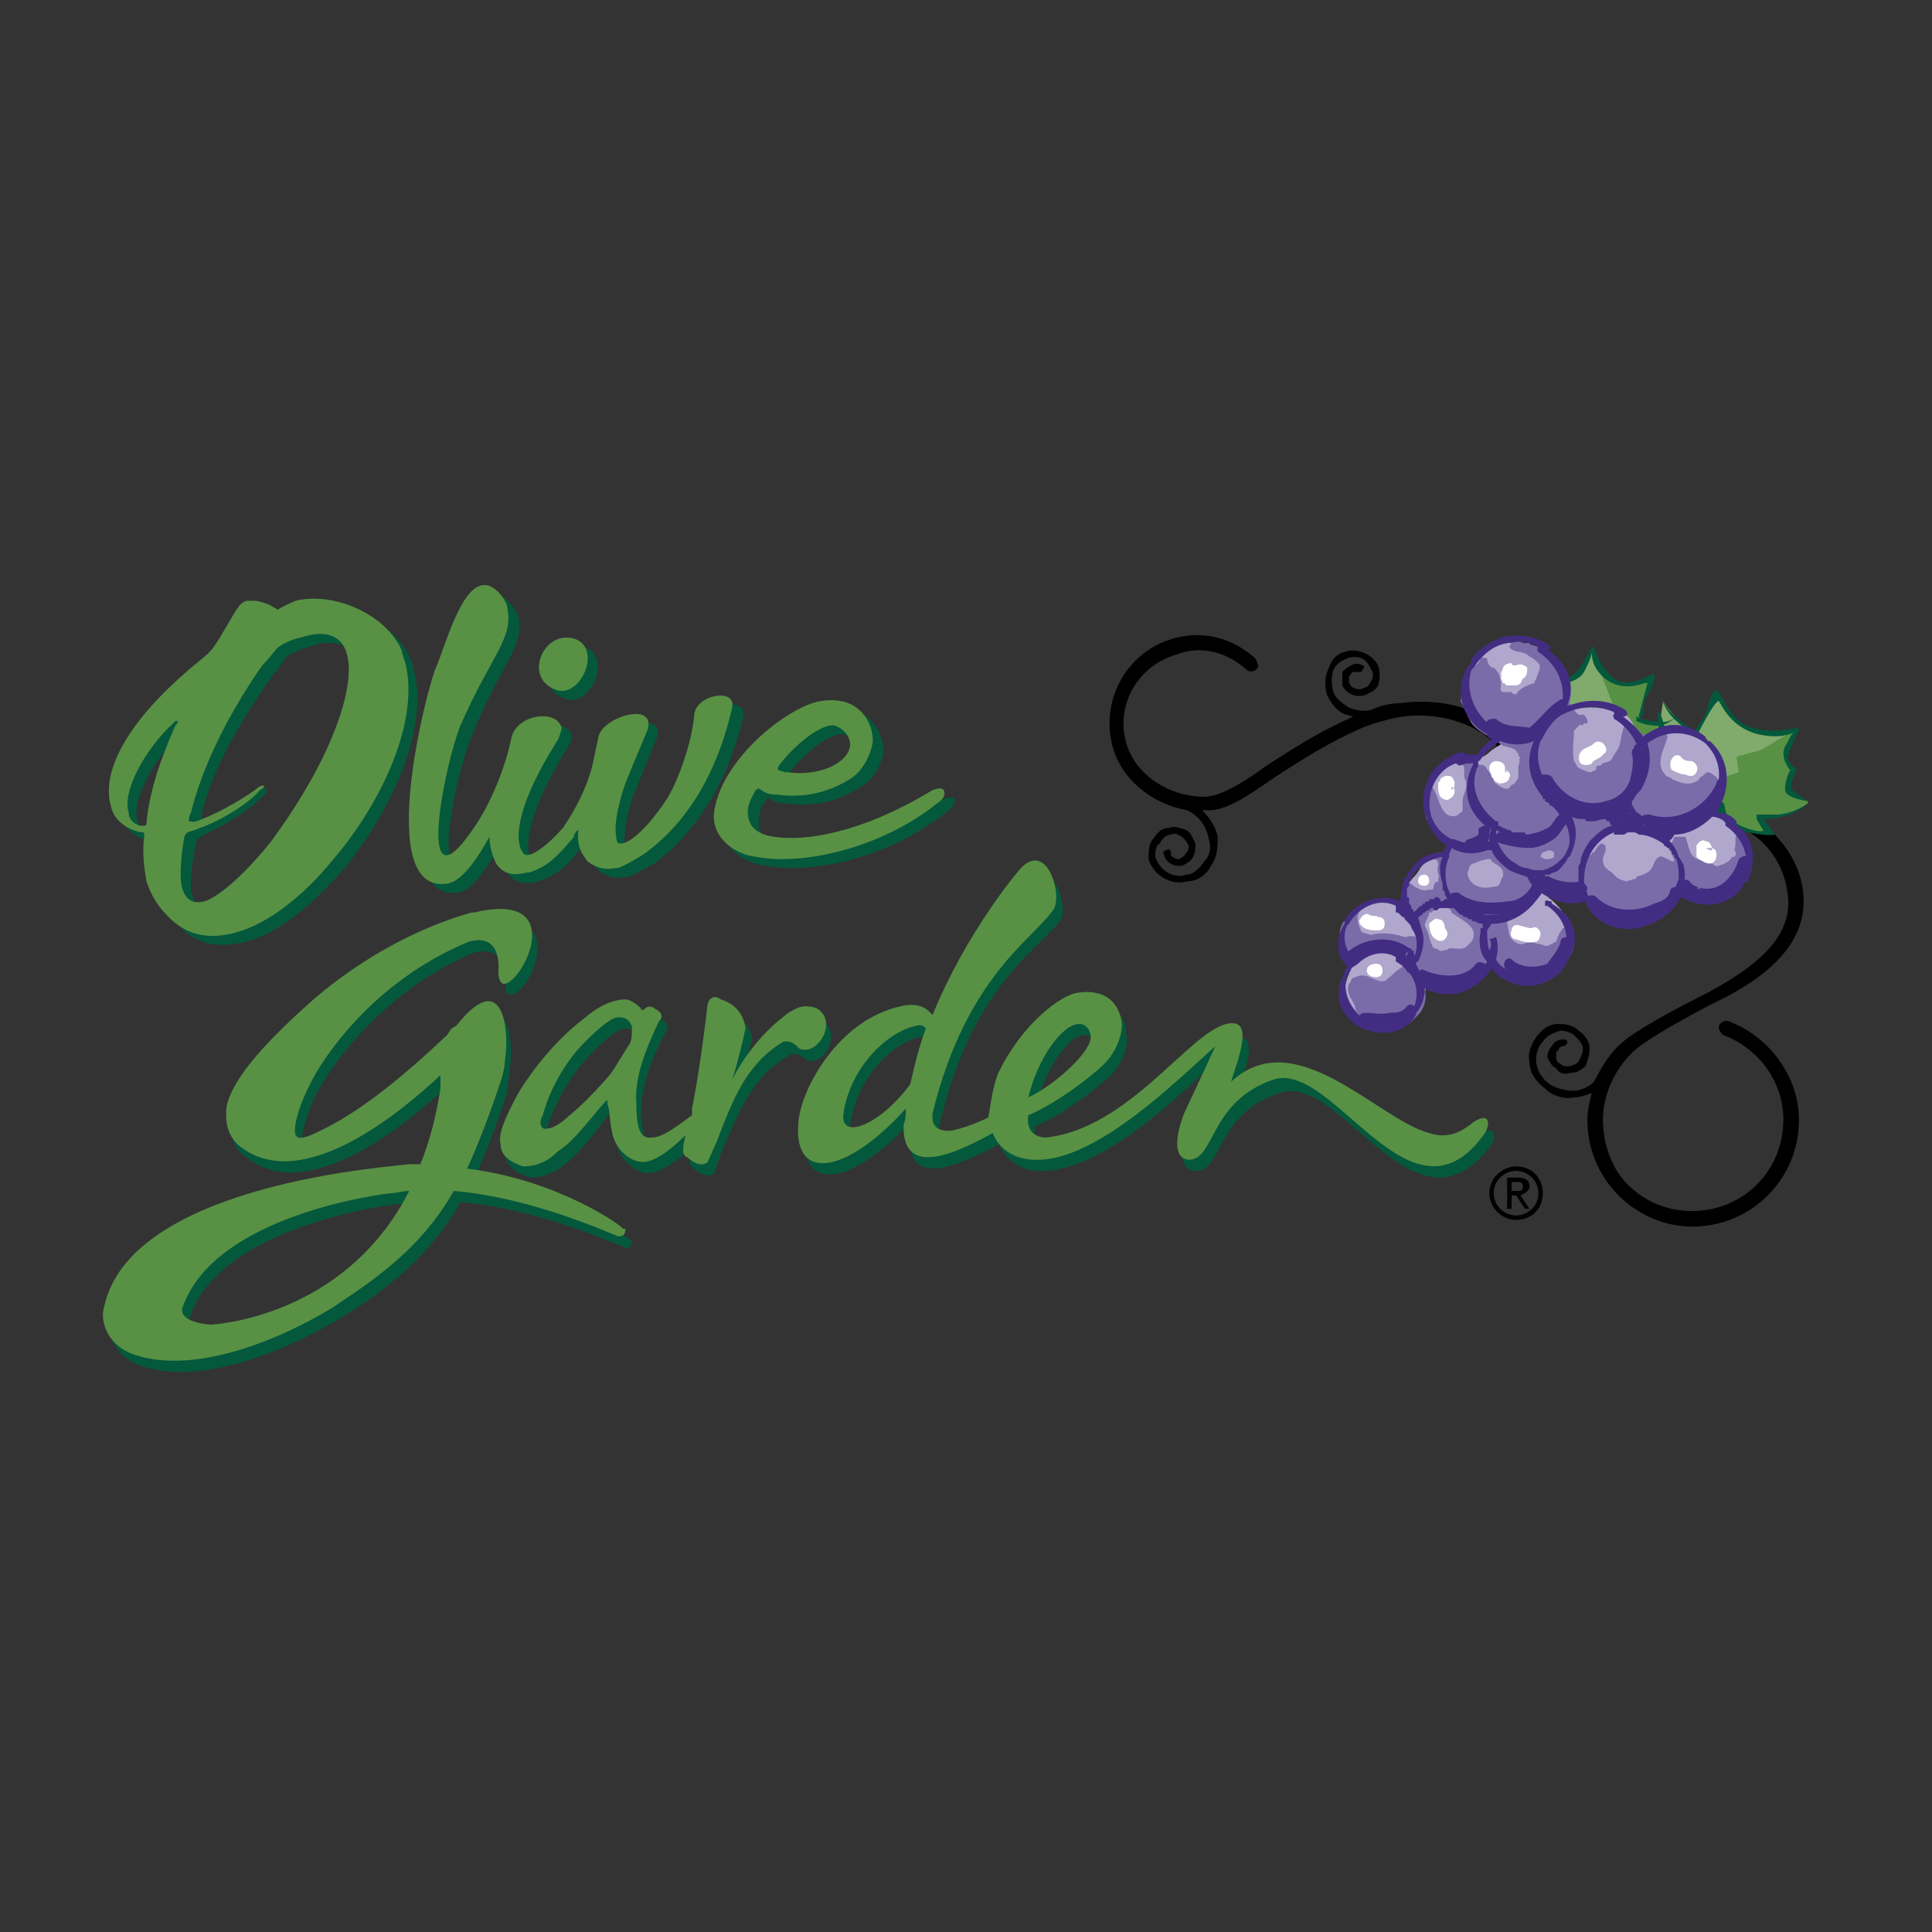 <svg xmlns="http://www.w3.org/2000/svg" width="2500" height="2500" viewBox="0 0 192.756 192.756"><rect x="0" y="0" width="192.756" height="192.756" fill="#333333" stroke="none"/><g fill-rule="evenodd" clip-rule="evenodd"><path fill="#fff" fill-opacity="0" d="M0 0h192.756v192.756H0V0z"/><path fill="#589144" d="M158.148 75.047l.666-.888-1.111-.667.666-1.111-.443-.888-1.112.444-.222-3.111 2.445-3.999 1.109 2.666 1.78.889 2-.445.666-.444-1.112 4.444 1.555.222 1.334-.222.666-.222-.889 1.333-2 1.999-2.22 1.112-.668.222-.666-.445-1.334-.889h-1.11z"/><path fill="#81aa6d" d="M158.814 64.827l-1.554 2.666-1.557.444-.443.889-.668.889h-.666l-1.555-.667v.889l.223 1.556 1.777 1.999-2.223.445.889.889 2.666 1.11 1.777-.444 2.223-.666 1.334-4.222-2.223-5.777z"/><path d="M165.035 67.271c0-.223-2.443 1.555-3.998.444-1.557-1.333-2-3.111-2-3.111 0-.222-.223 0-.223 0s-1.334 2.444-1.777 2.667c-.666.444-1.334.222-1.334.444l.445.444s1.555-.223 2-1.333c.221-.445.666-1.333.666-1.778 0 .444 0 1.555 1.332 2.667 2 1.555 4 .222 4.223.444l-.889 3.333s.223.222.445-.223c0 0 0-.666.221-1.555.446-.666 1.112-1.999.889-2.443zM56.383 69.715c2.667.889 4.666-4.222 2-5.11-3.111-.89-5.333 3.999-2 5.11zM28.832 61.716c.444-.445 1.11-.667 1.555-.889 3.555-.889 8.888 1.111 10.443 4.666.223.445.444.889.444 1.333 1.556 5.555-2 13.776-6.888 19.775-3.11 3.555-6.443 6.444-9.776 7.333-2.667.667-5.11.444-6.888-1.777-1.111-.889-1.555-2-2-3.333-.445-1.333-.445-2.889-.223-4.222v-.445c-.222-.222-.222-.222-.444-.222-1.555-.222-2.666-1.333-3.11-2.666-.889-3.111 1.333-8.221 9.11-14.665 1.111-.889 1.555-1.333 3.11-3.999.667-1.111.889-1.556 1.333-1.778h1.111c1.334.222 1.778.667 2.223.889zm-1.556 5.555c-3.555 5.11-5.999 9.332-7.11 13.775 0 .445-.222.667 0 .889 0 .222 0 .222 1.111 0 1.777-.667 3.333-2.222 4.443-3.111.223 0 .445-.444.889 0v.223l-.444.444c-1.111 1.111-3.333 2.667-5.333 3.555-.889.444-1.333.667-1.333 1.333-.445 2.444-.667 4.222-.223 5.111.223 1.333 1.111 1.555 2 1.333 2.222-.667 5.333-4 6.888-5.999 6-8.443 8.443-15.554 7.555-18.665-.667-1.777-2.222-2.444-4.443-1.777-.667.222-1.556.444-2.667 1.111-.222.222-.666 1.111-1.333 1.778zm-8.666 5.555c-.222 0-.222.222-.444.222-2.889 2.667-5.11 6.888-4.444 8.888.222.667.667 1.111 1.333 1.333h.444v-.223c.444-2.666 1.333-5.777 3.111-9.776v-.444z" fill="#04593c"/><path d="M53.05 85.935c.667.889 2.667-.667 4-2.444.667-.667 2-2.888 2.889-5.999l.667-3.111c.444-2 5.999-3.555 4.888-.667-.445 1.111-2 4.888-2.444 5.999-.667 2.222-.889 3.777-.667 4.666 0 .223.222.445.222.667h.445c.889 0 2.666-1.556 4.443-4.222.889-1.556 2.444-5.777 2.889-8.666.223-2 4.222-2.666 3.777-.666-1.111 4.888-3.777 10.887-8.888 14.665-1.333.667-2.222 1.333-2.889 1.333-1.111.222-1.777 0-2.666-.667-.667-.667-1.111-1.333-1.111-3.11 0 0-.222.222-.222.444 0 0-.223 0-.223.222-1.333 1.778-2.444 2.889-4.444 3.556-.889.222-2.222.444-3.111-.889-.666-1.333-.666-2.667-.666-2.667-1.333 2-2.667 4.444-4.222 4.666-7.333 1.111-2-19.553-1.111-21.552.667-2 2.444-8 4.666-8.221.889-.223 2.222 1.555 2.444 2.222.667 3.111-1.777 4.666-4.666 11.999-1.556 3.555-4.889 18.886 1.333 9.999 1.556-2.222 2.889-5.777 3.777-9.11.444-2.222 4.222-2.666 4.888-1.111 0 .222 0 .667-.444 1.333-5.554 9.109-3.554 11.331-3.554 11.331zM95.267 79.713c-.222-.222-.667-.222-1.111 0-7.555 4.444-13.11 5.111-15.999 4.666-1.555-.222-2.666-1.11-2.444-2.444 0-.889.222-1.555.667-2 .222-.445.222-.445.444-.223.667.444 1.111.444 1.556.444 3.333.445 5.555-.444 7.332-1.555 1.333-.667 2.223-2.222 2.444-3.555 0-1.111-.667-4.888-5.333-4.222-2.889.444-9.554 5.555-10.665 10.888-.445 2.666 2 4.444 4.222 4.666 4.888.889 12.443-.889 17.998-5.333.667-.442.889-.887.889-1.332zM78.603 77.27c1.111-1.555 4-4.222 5.555-4 .889.222 1.555.889 1.555 2-.222 1.778-3.11 3.111-6.221 2.667h-.223c-.666-.223-.889-.223-.666-.667zM147.705 113.266c-1.111.666-2.445 1.555-4.666.889-4.889-1.334-13.109-11.111-19.553-5.111.666-2.221 2.443-6.221-.668-5.555-3.777.666-9.555 10.221-17.775 11.109-1.332 0-2-.889-1.777-2.221 2.666-1.111 6.223-3.777 7.555-5.111 1.111-1.111 1.777-2.666 1.557-4 0-2-1.334-3.555-4.223-3.109-1.555.221-5.555 2.887-7.777 7.775-.666 1.334-1.111 3.557-1.111 4.666-1.332.668-2.888 1.111-3.999 1.557-.667 0-1.777-.223-1.555-1.777 3.111-13.777 9.776-17.554 11.999-20.443 1.109-1.333-.889-7.332-3.557-3.555 0 0-5.332 5.777-8.665 14.221-.223-.666-.889-1.555-2.889-1.111-6.222 1.334-9.776 8.221-10.221 11.109-.889 6.445 4.443 6 10.665-.889 0 .668-.222 1.111-.222 1.557-.444 5.332 4.666 3.109 8.888.889.666 1.777 2.443 2.666 4 2.666 6.443.223 14.887-8.443 17.998-11.332 0 0-2.668 6.443-2.889 6.666-.668 1.111-1.777 4.443.443 4.666 2.666.223 2-5.777 8.443-7.777 6-2.221 13.555 15.555 21.109 5.111.445-.447.445-2.224-1.11-.89zm-39.551-10c.666 0 1.334.445 1.334 1.334 0 1.555-3.777 4.889-6.223 6.221.889-3.999 3.335-7.555 4.889-7.555zm-16.664 6c-2.889 4-7.11 5.777-6.666 2.889.667-4.445 4-8 6.888-8.666.889-.223 1.111 0 1.333.223-.667 1.776-1.111 3.776-1.555 5.554zM63.049 123.707h-.223c0-.221-6.443-4.887-15.553-5.998 1.111-2.445 2.222-5.332 3.333-8.666 0-.666.223-1.555.223-2.221.444-2.223.222-9.334-4.667-3.334-.222 0-.222.223-.444.445l-.445.443c-4 3.777-8.443 7.555-12.665 9.555-.667.443-1.778.889-2.222.666-.222 0-.222-.223-.222-.223-.223-.443 0-1.998 1.111-4.666 1.11-2.443 6.443-10.664 15.998-14.664 3.555-.889 3.11 2.889 3.11 2.889 0 1.555.667 1.334.667 1.334 2-.445 6-9.111-3.333-7.111-5.555 1.555-11.11 4.666-15.776 8.666-3.999 3.555-7.999 7.555-8.666 10.666-.444 1.777 0 3.109 1.333 3.998 6.221 4.889 16.22-3.555 19.997-7.109l-.222 1.555c-.222 2.666-.889 5.332-1.777 7.332-.445 0-.667 0-1.111.223-1.111 0-27.997 1.557-30.441 13.998-.444 1.334.222 4 3.333 4.889 8.221 2.443 19.553-4.889 19.998-5.111 5.333-3.332 8.888-6.664 11.554-11.332 7.999.668 15.998 4.445 16.22 4.445.222.223.444.223.667 0 .223-.223.223-.445.223-.445v-.224zm-41.328 9.555c-.667 0-2.444-.221-2.889-.889v-.666c2.889-9.555 20.664-11.555 20.664-11.555.667 0 1.333-.223 2-.223-6.443 12.667-19.553 13.333-19.775 13.333z" fill="#04593c"/><path d="M81.936 101.711s-.889-.445-1.778 0c-.444.223-.889.443-1.111.666-3.555 2.666-5.333 6.443-5.333 6.443s.444-1.998 1.333-5.109c-.222-1.334-1.111-2.445-2.444-2.889-.889-.445-1.333-.223-1.333.443 0 0-.889 6.223-1.555 10.443 0 .223 0 .445-.222.668-1.333 1.109-2.889 2.221-3.777 2.443-1.333 0-1.556-1.555-1.777-3.555 0-2.666.889-5.334 2.444-8.223.222-.443.444-.889-.445-1.332-.222 0-.667 0-1.111.223 0 0-.222 0-.444-.223-.223-.445-.889-.889-1.333-.889h-.223c-.444 0-2 .223-4.222 2-2.444 2-4.888 5.109-6.221 7.555-1.555 2.666-2 4.221-2 4.887.222 1.557 2 2 2.444 2.223 1.333 0 2.444-.443 3.555-1.332 1.555-1.111 3.777-4.223 4.444-5.111.444-.223.444-.223.444.223 0 .443.222 1.777.222 2.666.222 1.777 2 3.111 3.111 3.111 1.333 0 2.667-1.111 4.444-2.445-.222.889-.444 1.777.222 2 .222.223 1.333 1.111 2 .445l.667-2c1.777-4 3.11-7.777 6.888-9.777.667-.443 1.556.445 1.556.445 1.777.89 3.776-2.667 1.555-3.999zm-18.665 3.555c0 .223-1.111 2.223-1.778 3.111-1.555 1.777-3.11 3.332-3.999 4.221-.889.668-1.778 1.334-2.223 1.334-.666 0-.889-.666-.666-1.555.666-1.779 2-4.889 4.444-7.334 1.555-1.555 2.666-2.443 3.333-2.443.667 0 1.111.443 1.111.889.222.665.001 1.333-.222 1.777z" fill="#04593c"/><path d="M55.495 68.826c2.444.889 4.666-4.222 1.777-5.111-3.11-.888-5.11 4-1.777 5.111zM27.72 60.827c.667-.444 1.333-.667 1.778-.889 3.555-.889 8.666 1.111 10.443 4.666.222.444.222.889.444 1.333 1.556 5.555-2 13.775-7.11 19.775-2.888 3.555-6.443 6.444-9.776 7.333-2.444.667-4.888.444-6.888-1.778-.889-.889-1.556-2-2-3.333-.222-1.333-.444-2.889-.222-4.444v-.222c0-.223 0-.223-.222-.223-1.556-.222-2.889-1.333-3.111-2.666-.889-3.111 1.111-8.222 9.11-14.665 1.111-.889 1.333-1.333 2.889-3.999.667-1.111.889-1.556 1.556-1.778h.889c1.332.224 1.776.668 2.22.89zm-1.555 5.555c-3.555 5.111-6 10.221-7.11 14.665-.222.445-.222.667-.222.889.222 0 .444.222 1.333-.222 1.778-.667 4.444-2.222 5.555-3.111.223-.222.445-.222.667-.222 0 0 0 .222-.444.444-1.111 1.333-4 3.111-6 3.777-.889.444-1.333.222-1.555.889-.444 2.667-.444 4.222-.222 5.11.444 1.333 1.111 1.556 2.222 1.333 2-.666 5.11-3.999 6.666-5.999 6.221-8.443 8.443-15.553 7.555-18.664-.444-1.777-2-2.444-4.222-1.777-.889.222-1.778.444-2.667 1.111-.223.222-.889 1.11-1.556 1.777zm-8.443 5.555H17.5l-.222.222c-2.889 2.667-5.11 6.889-4.444 8.888 0 .667.444 1.111 1.111 1.333h.444c.222 0 .222-.222.222-.222.223-2.667 1.111-5.777 2.889-9.776.222-.223.222-.223.222-.445z" fill="#589144"/><path d="M52.162 85.046c.444.889 2.444-.667 4-2.444.444-.667 2-2.889 2.889-5.999l.667-3.111c.444-2 5.777-3.555 4.888-.667-.445 1.111-2 4.666-2.444 5.999-.667 2.222-.889 3.777-.667 4.666 0 .223 0 .444.222.667h.222c.889 0 2.667-1.555 4.444-4.221 1.11-1.556 2.666-5.777 2.888-8.666.222-2 4.222-2.666 3.777-.666-1.111 4.888-3.555 10.887-8.888 14.665-1.11.667-2.222 1.333-2.666 1.333-1.111.222-2 0-2.889-.667-.444-.667-1.11-1.333-.889-3.111-.222 0-.222.222-.444.445v.222c-1.555 1.778-2.444 2.889-4.444 3.555h-.222c-.889.222-2.222.444-3.111-.889-.667-1.333-.667-2.667-.667-2.667-1.111 2-2.667 4.444-4.222 4.666-7.333 1.111-2-19.553-1.111-21.553s2.444-7.999 4.666-8.221c1.111-.223 2.444 1.555 2.444 2.222.667 3.11-1.555 4.666-4.666 11.776-1.556 3.777-4.667 19.108 1.333 10.221 1.555-2.222 3.11-5.777 3.777-9.11.667-2.222 4.222-2.667 4.889-1.111.222.222 0 .667-.222 1.333-5.776 9.111-3.554 11.333-3.554 11.333zM94.156 78.825c-.222-.222-.444-.222-1.111 0-7.333 4.444-12.887 5.11-15.775 4.666-1.778-.222-2.667-1.111-2.667-2.444 0-.889.444-1.555.667-1.999.222-.445.444-.445.667-.223.667.444 1.111.444 1.556.444 3.11.444 5.555-.444 7.332-1.555 1.111-.667 2-2.222 2.222-3.555.222-1.111-.667-4.888-5.11-4.222-3.111.444-9.776 5.555-10.666 10.888-.444 2.666 2 4.444 4.222 4.666 4.666.889 12.443-.889 17.998-5.333.665-.445.887-.889.665-1.333zm-16.442-2.444c1.111-1.555 4-4.222 5.555-4 .667.222 1.555.889 1.555 2-.222 1.778-3.11 3.111-6.221 2.667h-.223c-.888-.223-.888-.223-.666-.667zM147.037 111.932c-1.109.889-2.443 1.777-4.443 1.111-5.109-1.334-13.33-11.109-19.775-5.111.668-2.221 2.445-6.443-.443-5.777-3.777.889-9.777 10.443-17.998 11.332-1.334 0-2-.889-1.777-2.221 2.666-1.111 6.221-3.777 7.555-5.111 1.111-1.111 1.777-2.666 1.777-4-.223-1.998-1.555-3.555-4.443-3.109-1.557.223-5.334 2.889-7.777 7.777-.666 1.332-.889 3.555-1.111 4.666-1.332.666-2.666 1.109-3.777 1.332-.667 0-2 0-1.778-1.777 3.333-13.555 9.998-17.331 11.998-20.22 1.111-1.333-.666-7.554-3.555-3.777 0 0-5.11 6-8.443 14.22-.444-.443-1.111-1.332-3.111-.889-6.221 1.334-9.776 8-10.221 11.111-.889 6.443 4.444 5.998 10.666-.891 0 .445 0 1.111-.222 1.557-.223 5.332 4.888 3.109 8.888.889.666 1.777 2.443 2.666 4.221 2.666 6.223.223 14.666-8.443 17.998-11.332 0 0-2.889 6.221-3.111 6.666-.443 1.111-1.555 4.443.445 4.666 2.666 0 2-5.777 8.443-8 5.998-1.998 13.775 15.777 21.107 5.334.444-.667.666-2.224-1.113-1.112zm-39.328-9.778c.445 0 1.111.445 1.111 1.334 0 1.555-3.777 4.889-6.221 6 .889-3.777 3.333-7.334 5.11-7.334zm-16.886 6c-2.888 4-7.11 5.777-6.666 2.889.667-4.443 4.222-8 7.11-8.666.667-.223.889 0 1.111.223-.666 1.777-1.11 3.554-1.555 5.554zM62.382 122.818v-.221h-.222c0-.223-6.443-4.889-15.553-6 1.111-2.443 2.222-5.332 3.333-8.666.222-.666.444-1.555.444-2.221.445-2.445 0-9.555-4.888-3.334-.222 0-.222.223-.444.223l-.444.666c-4 3.777-8.443 7.555-12.665 9.555-.444.223-1.777.889-2.222.666l-.222-.221c-.222-.445 0-2.223 1.333-4.889 1.111-2.445 6.222-10.443 15.998-14.443 3.333-.889 2.888 2.888 2.888 2.888 0 1.557.667 1.334.667 1.334 2-.445 6.222-9.333-3.11-7.111h-.222c-5.555 1.556-11.11 4.666-15.775 8.666-4 3.555-8 7.555-8.666 10.666-.222 1.777.222 3.109 1.333 3.998 6.222 4.889 16.22-3.555 19.998-7.109v1.334c-.444 2.889-1.111 5.332-2 7.555h-1.111c-1.111.221-27.774 1.777-30.44 14.219-.444 1.334.223 4 3.333 4.889 8.221 2.445 19.775-4.889 20.22-5.332 5.11-3.334 8.666-6.443 11.332-11.109 7.999.666 15.998 4.443 16.22 4.443.222.223.444 0 .667 0 .218-.223.218-.446.218-.446zm-41.327 9.334c-.444 0-2.222-.223-2.667-.891-.222-.221-.222-.443-.222-.666 3.111-9.555 20.664-11.553 20.886-11.553.444 0 1.111-.223 1.777-.223-6.443 12.665-19.552 13.333-19.774 13.333z" fill="#589144"/><path d="M81.491 100.6s-1.11-.443-1.999 0c-.445.223-.889.445-1.111.666-3.555 2.668-5.333 6.443-5.333 6.443s.667-1.998 1.333-5.109c-.222-1.555-1.111-2.443-2.444-2.889-.667-.443-1.111-.223-1.333.445 0 0-.667 5.998-1.556 10.441v.668c-1.556 1.111-2.889 2.221-4 2.221-1.333.223-1.555-1.332-1.555-3.332-.222-2.666.889-5.332 2.222-8.221.444-.445.444-.889-.444-1.334-.223-.223-.667-.223-.889 0-.223.223-.444.223-.444 0-.444-.443-1.111-.889-1.556-.889-.667 0-2.222.223-4.222 2-2.666 2-5.11 5.111-6.443 7.332-1.555 2.889-2 4.223-1.777 5.111 0 1.555 1.777 2 2.222 2.221 1.333 0 2.444-.443 3.555-1.555 1.555-.889 3.777-4 4.666-4.889.222-.223.222-.223.222.223.222.443.222 1.777.444 2.666.222 1.777 1.777 3.111 3.11 3.111 1.111 0 2.667-1.111 4.222-2.666-.222 1.109-.444 1.998.223 2.221.222.223 1.333 1.111 2 .445l.889-2c1.555-4 2.888-7.777 6.665-9.998.889-.223 1.556.666 1.556.666 1.777.89 3.999-2.664 1.777-3.998zm-18.664 3.554c-.222.223-1.333 2.223-2 3.111-1.555 1.777-3.111 3.332-4 4-.889.889-1.777 1.332-2.222 1.332-.667.223-.889-.666-.444-1.332.444-1.777 1.777-4.889 4.222-7.332 1.555-1.557 2.666-2.445 3.333-2.445.889 0 1.111.445 1.333.889 0 .666 0 1.334-.222 1.777z" fill="#589144"/><path d="M148.594 119.043c0-1.557 1.332-2.668 2.666-2.668 1.555 0 2.666 1.111 2.666 2.668 0 1.555-1.111 2.666-2.666 2.666-1.334 0-2.666-1.111-2.666-2.666zm2.666 2.221c1.111 0 2.223-.889 2.223-2.221 0-1.334-1.111-2.223-2.223-2.223s-2.223.889-2.223 2.223c0 1.332 1.111 2.221 2.223 2.221zm-.444-.666h-.445v-3.111h1.111c.666 0 1.111.223 1.111.889 0 .445-.445.668-.889.889l.889 1.334h-.445l-.889-1.334h-.443v1.333zm.444-1.778c.445 0 .666 0 .666-.445 0-.443-.221-.443-.666-.443h-.443v.889h.443v-.001zM152.148 77.047c-.666-4.666-6.221-7.777-12.443-6.888-.889 0-1.998.222-2.889.667-.889.222-1.555 0-2.221-.222-.668-.445-1.334-.889-1.557-1.556a3.806 3.806 0 0 1 0-2.222c.223-.445.668-.889 1.334-1.111.445-.222 1.111-.222 1.555 0 .445.223.668.667.889 1.111.223.222.223.667 0 1.11-.221.445-.443.667-.666.667-.443.222-.666.222-1.111 0-.221 0-.221-.222-.443-.444v-.667c.223-.222.223-.445.443-.445h.445c.223 0 .443 0 .443-.222.223-.223.223-.445 0-.445-.443-.222-.666-.222-1.109 0-.445.222-.668.445-.891.667v1.333c.223.444.445.667.891.889.443.222 1.109.222 1.555 0 .443-.222.889-.444 1.111-.889a3.073 3.073 0 0 0 0-2 2.691 2.691 0 0 0-1.111-1.111c-.889-.444-1.555-.444-2.223-.222-.889.222-1.332.889-1.555 1.555-.445.889-.445 1.778-.223 2.667.445.889.889 1.555 1.777 2 .223 0 .668.223.889.223-3.555 1.555-6.221 3.333-8.664 4.888-2.445 1.777-4.666 3.11-6.223 3.11-3.555 0-6.889-2.222-7.775-5.333-1.111-3.777 1.109-7.777 5.109-8.888 2.443-.889 4.889-.222 6.889 1.556.223.222.666.222.889 0 .443-.223.221-.667 0-1.111-2.223-2-5.111-2.889-8.221-2-4.666 1.333-7.334 6.222-6 10.888.889 3.111 3.777 5.555 7.332 6.222 1.111.444 2 1.555 2.223 2.889.221.666.221 1.555-.445 2.222-.443.667-1.111 1.333-1.777 1.333-1.332.444-2.666-.444-3.111-1.777 0-.444 0-1.111.445-1.333.223-.444.666-.888 1.111-.888.443-.223.666 0 1.111.222.221.223.443.444.666.889 0 .223 0 .445-.223.667-.223.444-.443.444-.666.667-.223 0-.445 0-.666-.222-.223 0-.223-.222-.223-.444s-.223-.444-.445-.222c-.223 0-.443.222-.223.444 0 .222.223.667.668.889.223.222.666.222 1.111.222.443-.222.889-.444 1.109-.889.223-.444.223-.889.223-1.333-.223-.444-.443-1.111-.889-1.333-.666-.222-1.111-.444-1.777-.222-.666 0-1.111.444-1.555 1.111-.445.444-.445 1.333-.445 2 .445 1.555 2.223 2.666 3.777 2.222 1.111 0 2-.667 2.443-1.556.668-.889.668-2 .668-2.889-.223-1.111-.889-2-1.557-2.666h.223c2 .222 4.223-1.333 7.111-3.333 2.443-1.556 5.109-3.333 8.664-4.889a21.075 21.075 0 0 1 4-1.11c5.332-.667 10.221 2 10.889 5.777 0 .222.443.667.889.444.223-.002.445-.224.445-.669zM172.59 101.934c-.443-.223-.889 0-1.111.443 0 .445.223.666.445.889 3.555 1.334 6 4.666 6 8.443 0 5.111-4 9.111-9.111 9.111-2.443 0-4.666-.891-6.443-2.668-1.555-1.555-2.443-3.998-2.443-6.443 0-2.443 1.111-4.887 2.889-6.666 1.111-1.109 4.221-2.889 7.998-4.887 4.223-2 9.555-5.333 9.109-10.888-.221-2.667-1.555-4.889-3.555-6.666-2.443-2-5.998-3.111-9.332-2.889-2.666.223-5.109 1.111-7.109 2.667-.223.222-.445.667-.223 1.111.443.223.889.444 1.111 0 1.777-1.333 4-2 6.221-2.222 3.111-.444 6.221.667 8.443 2.444 1.777 1.555 2.666 3.555 2.889 5.555.445 3.777-2.223 6.666-7.998 9.777-4 2-7.111 3.777-8.443 4.889-1.334 1.109-2.223 2.666-2.889 3.998-.445.445-1.334.889-2 .889-.889 0-1.777-.221-2.445-.666-.889-.666-1.332-1.555-1.332-2.443 0-.668.223-1.334.666-1.777.445-.668 1.111-.891 1.777-1.111.445 0 1.111.221 1.334.443.443.445.889.889.889 1.334 0 .443-.223.889-.445 1.332-.221.223-.666.445-1.109.445-.223 0-.445 0-.668-.223-.443-.223-.443-.443-.443-.889 0-.223 0-.443.223-.443 0-.223.221-.445.443-.445s.445-.223.445-.443c0-.223-.223-.223-.445-.223-.443 0-.889.223-1.111.666a1.693 1.693 0 0 0-.443 1.111c.221.443.443.889.889 1.111.223.443.889.666 1.332.443.668 0 1.111-.221 1.557-.666.221-.445.443-1.111.443-1.777s-.443-1.334-1.111-1.777c-.443-.445-1.109-.668-1.998-.668-.891 0-1.557.445-2.223 1.334-.445.666-.889 1.555-.666 2.443 0 1.111.666 2 1.555 2.668.666.666 1.777 1.109 2.889.889.666 0 1.111-.223 1.777-.445-.223.889-.445 1.777-.445 2.666 0 2.889 1.111 5.555 3.111 7.555s4.666 3.111 7.332 3.111c2.889 0 5.555-1.111 7.555-3.111s3.111-4.666 3.111-7.555c-.003-4.222-2.892-8.222-6.892-9.776z"/><path fill="#589144" d="M179.256 72.826l-1.111 2.666.888 1.333-.443 1.111-.223.889.445.444 1.555.667v.222l-.666.445-1.334.666h-2.888l1.111 2-1.111-.223-2.889-.888-.889-1.555-1.332-2.223 1.998-3.999 6.889-1.555z"/><path fill="#81aa6d" d="M171.479 79.936v-1.333l.667-1.111.666-.222.667-.223-.223-1.555 2.445-.666 3.332-2-3.332.444-2.222-1.111-1.555-2-.445-.888-2.221 3.999-1.778-1.333-1.111-1.333-.445-.667-.221 1.556.666 3.333 1.111 2.666.444.888.888.223 1.557.444 1.11.889z"/><path d="M169.48 73.048s1.555-3.111 1.998-3.111c.223.222 1.111 2.666 4 3.333 2 .444 3.111 0 3.555-.222-.443.222-.666 1.111-.889 1.333-.666 1.111.445 2.444.445 2.444h.666c.223 0-.666-.444-.889-1.11 0-.667 1.111-2.889 1.111-2.889s0-.223-.223-.223c0 0-2.221.667-4.443 0-2.445-.666-3.111-3.777-3.555-3.777-.445 0-.889 1.555-1.111 2.444-.445.889-.889 1.333-.889 1.333-.221.223.224.445.224.445z" fill="#04593c"/><path d="M178.145 79.047c.445.666 2.223.889 2.223.889s-1.111-.667-1.555-1.111c-.445-.444.443-2 .443-2h-.666s-.666 1.333-.445 2.222z" fill="#04593c"/><path d="M177.479 81.269h-2.223v.444c.223.444.668 1.111.668 1.111 0 .445-3.557-.444-3.777-2-.223-1.333-.223-.222-.668-1.333-.443-.889-.889-1.333-2.443-1.333-1.555.222-.443.222-1.334-.667-.889-1.111-1.777-6.444-2.221-6.444-.223 0 0 2 .443 3.778.445 1.777 1.111 3.11 2.223 3.555.889.444 0 0 1.334.444 1.777.667.443.667.443.667s1.555.222.666.667c-.889.667.668-.444.668.667.221 2.222 5.555 2.666 5.777 2.444 0-.223-1.111-1.556-1.111-1.556h-.223c.666 0 1.334 0 2-.222 1.555-.222 2.666-1.333 2.666-1.333s-1.111.888-2.888 1.111z" fill="#04593c"/><path d="M169.48 73.048s-1.111-.445-1.779-1.111c-1.555-1.111-1.998-2.444-1.998-2.444s.443 1.555 1.555 2.444c.889.889 2 1.333 2 1.333l.222-.222z" fill="#04593c"/><path d="M166.592 72.826c.221.222-1.111 1.555-2.223 2.444-1.334 1.111-2.443 1.555-3.332 1.111-.668-.222 0 0-1.111-.667-1.557-.889-.668.222-.668.222s-1.109-.889-.889 0c.445 1.111 0-.667-.889 0-1.555 1.333-5.775-1.777-5.555-2 0-.444 1.777-.444 1.777-.444h.889c.445.222-1.332.667-1.555.889s2.666 2 4 1.111c.889-.889.223-.222 1.332-.666.668-.445 1.334-.445 2.223.889.889 1.11.223.222 1.334.222 1.11-.223 4.444-3.334 4.667-3.111zM155.703 67.715s-.666 1.555-1.332 1.777c-.668 0-2-.444-2-.444s1.332 1.333 2.221.889c.668-.222 1.557-1.777 1.557-1.777l-.446-.445z" fill="#396045"/><path d="M154.814 73.492s-.889-.667-1.555-1.555c-1.111-1.111-.889-2.667-.889-2.667s-.445 1.555.443 2.888c.668.889 1.557 1.556 1.557 1.556l.444-.222z" fill="#396045"/><path d="M163.258 71.493s.889.444 1.777.444c1.334.444 2.223-.444 2.223-.444s-1.111 1.11-2.223.889c-.889 0-1.777-.444-1.777-.444v-.445z" fill="#04593c"/><path d="M138.596 102.6s2.443-.445 2.887-2c.668-1.555.891-2.221.891-2.221s1.332.666 3.109.221c2-.221 3.334-2.666 3.334-2.666s1.777 3.111 4.443 1.777c2.889-1.111 4.443-2.666 3.555-5.11-1.111-2.444-2.443-3.111-2.443-3.111h2c1.109.222 1.998 0 1.998 0s1.334 3.111 4.666 2.667c3.334-.667 4.666-3.333 4.666-3.333s3.111 2.888 5.555 0c2.445-2.889.891-4.889.891-4.889l-3.111-2.889s2-2.888.666-5.11c-1.555-2.222-2.889-3.333-4.889-2.888-1.777.222-3.555.889-3.555.889s.223-2.667-2.221-3.111c-2.445-.444-4.666 0-4.666 0s1.109-3.11-1.111-4.666c-2.445-1.555-4.666-3.555-8-.222-3.332 3.11 2 7.554 2.666 7.776.668.222-.889.889-1.332 1.333-.666.667-1.557.667-1.557.667s-7.332.444-2.887 7.776l1.109 1.111-.889 1.111s-1.777-.444-2.666.889c-.666 1.333-1.555 1.111-1.332 3.111l.221.889s-3.998-1.777-5.555.889c-1.332 2.889 0 4.667 0 4.667s-2 3.332 0 5.109c2.223 2 3.557 1.334 3.557 1.334z" fill="#afa7cc"/><path d="M174.146 83.935c-.445-.222-.445-.666-.891-.666-.221.444 0 .888-.221 1.555.221.222.221.444 0 .667h-.223c-.223.444-.666.667-1.334.889-.443.222-.666-.444-1.109-.444-.445 0-1.334-.222-1.557-.667 0 0-.221-.222-.221-.444-.223-.445-.223-.889-.445-1.333h-1.111c0 .444-.889 1.111-.443 1.333.221.444.443.889.443 1.111h-.223l-.889-.444c-.666-.222-.889.667-1.109 1.111-.445.667-1.111.667-1.557.889 0 0 0 .222-.223.222h-.221c0 .223-.223 0-.445.223-.223 0-.889-.223-1.111-.445l-.443-.444c-.668-.444-.889-.667-.889-1.333 0-.444.443-.889.221-1.111.223-.223-.221-.445-.443-.445-.223.222-.445.445-.666.889h-.223v.222c-.445 0-.666.444-.666.667-.223-.444 0-.667 0-.889 0 0 .221 0 0-.222.443-.222.666-.445.889-.667 0-.222 0-.667.221-.667v-.222.222c.223.444.445-.222.889-.444.223-.222.668-.444.891-.667 0-.222-.223-.667-.668-.889.668-.445 1.334-.667 1.777-1.111.223 0 .223.222.223.222 0 .222.223.667.445.667l.666.667c.223 0 .223.222.223.222l.443.222c.445 0 1.111.444 1.557.444h.443c.666 0 1.334-.222 1.777-.222.668-.222 1.111-.667 1.777-.667.223-.444.889-.667 1.334-1.111 0-.222.223-.444.223-.444l.443-.667c.223-.222.223-.666 0-.889.445-.444-.223-.444 0-.889-.223-.222-.443-.222-.443-.444-.223 0-.445-.444-.889-.444-.223 0-.445.444-.668.444-.221.222-.221.444-.443.444-.666.444-1.557.222-2.445-.222-.221-.222-.666-.222-.666-.444-1.111-1.111 0-2.667.223-3.777-.223-.889-1.111-.222-1.555-.222-.223-.222-.445 0-.889 0-.223 0-.223-.222-.445-.444-.223 0-.223-.223-.445-.444-.221 0-.443-.223-.666-.223-.223.223-.443.444-.443.667-.223.667-.223 1.333-.445 1.777s-.443.667-.666 1.111c-.223.444-.889.222-1.111.667-.223 0-.445 0-.445.222 0 .444-.443.222-.443.444-.445 0-.889-.223-1.334-.444-.221-.222-.221-.444-.443-.667-.223-1.11 0-2 0-3.11.223 0 .223-.223.223-.223.221 0 .221-.444.666-.222 0-.223.223-.223.223-.223.443.223.221-.666-.223-.889-.445.223-.666-.222-.889-.444.223-.444-.223-.444-.445-.667.223-.889.223-1.777-.221-2.666 0-.445-.445-.667-.668-1.111-.221 0-.221-.222-.443-.444h-.445c-.666-.223-.666-1.111-1.332-1.333-.223-.222-.889-.222-.889-.444h-.668c-.221-.222-.666-.222-1.109 0-.223.222-.223.444-.223.444.666.667 1.332.222 2 .889.443.222.666.445.889.667.443.444-.223 1.111-.223 1.777v-.222l-.223.444c-.666.222-1.332.444-1.777 1.111-.443 0-.443-.222-.443-.222h-.891c-.443-.222 0-.667-.221-1.111 0-.444-.223-.889-.668-1.333h-.221c-.223-.222-.445-.444-.445-.889-.443-.222-.666 0-.666 0-.223.889-1.111.667-1.334 1.556-.443.889-.443 1.777-.666 2.666l.443.889c.223.222.223.667.445.889.223.667.889 1.111 1.555 1.555l1.334.667h-.223l.666.444c.668.222 1.334.222 1.557.889.223 0-.223.222.223.222-.223.223 0 .667-.223.889v1.111c0 .222-.223.444-.223.444-.223.444-.443.222-.666.667-.223.222-.889 0-1.334-.444-.223 0-.223-.444-.443-.667 0-.222-.223-.444-.223-.444-.223-.223 0-.223-.223-.223-.223-.889-1.111-.222-1.111-.889h-.223c-.443 0-.889.223-1.332 0 0 0-.223.223 0 .223.666.222.223 1.111.443 1.555.445.667-.221 1.555-.221 2.222v.889c0 .222-.223.222-.445.444-.223.222-.666.222-1.111 0l-.221-.223c-.668-.666-.668-1.999-1.557-2.888-.221.444-.443 1.111-.443 1.555.223.444.223.889 0 1.333 0 .667.666 1.333 1.111 2 0 .667.889.889 1.332 1.111v.222c-.443.223-.443.445-.443.667-.445 0-.889 0-1.111.222-.223 0 0 .222 0 .444.443 0 .443.444.443.667-.221.667.223.889 0 1.333 0 .223 0 .444-.221.223l-.223.444c0 .667-.445.222-.666.445-.445 0-.668 0-.891-.223-.221 0-.443-.222-.443-.222-.223-.222-.666-.444-.889-.222-.223.222 0 .444 0 .667-.223.444 0 .667-.223.889.445.667.445 1.333 1.111 1.777v.222c.223.445.223.889.443 1.333 0 .222.223.667 0 .667-.221 0-.221-.222-.221-.222-.445-.223-.889 0-1.111 0-1.334-.444-2.443-.444-3.334-.223-.221 0-.666-.222-.889-.222 0 0-.221-.223-.221-.444-.223-.444-.445-1.111 0-1.778-.223 0 0 0 0-.222-.223 0-.668.222-.889.444v.222c-.223.444-.668.444-.891.889-.443.889-.221 1.555 0 2.222-.221.667.668 1.111.891 1.555.221-.222.443-.444.666-.444.666-.223.889-.667 1.555-.889.445 0 .668-.222 1.111-.222.445 0 .666 0 1.111.222.223 0 0 .222.223.222.221 0 .443.222.443.444.223 0 .223.444.666.667.445 0 .223.223.223.444-1.111-.222-1.777.89-2.443 1.333-.445.445-1.111 0-1.777-.223a1.425 1.425 0 0 0-1.334 0c-.223 0-.443.223-.443.223 0 .223-.223.445-.223.445-.445 1.111.666 1.777.666 2.666.445.443.445.666.889.889 0 0 .223 0 .223.223.443 0 .443.221.666.443.445.223.889.223 1.334.223.223.223.666 0 .889 0 .443 0 .666-.223.889-.223.443-.223.889-.666 1.332-1.111.668-.666.891-1.777.668-2.443.223-.443-.223-.666 0-1.111 0 .223.443.223.443.445.445 0 .889.223 1.334.223h.889c.443 0 .889-.223 1.332-.223.445 0 .668-.223.889-.445.223-.223.668-.443.891-.889.221 0 .221-.223.443-.223 0-.443.223-.443.445-.666.221.223.666.666 1.109.889 0 .223.223.223.223.223 1.111.666 2.223.666 3.334.666 1.109-.443 2-1.111 2.666-2.221.666-.889.666-1.556.666-2.444 0-.223 0-.444-.223-.667-.221 0-.443.223-.666.223-.443.666-.443.666-.666 1.333-.445.222-.668.444-1.111.444-.445-.222-.666-.222-.889-.222-.666-.444-1.334.222-1.777 0-1.111-.444-.889-1.333-1.111-2 0-.223 0-.445.223-.445 0-.444.443-.667.666-.667.223-.222.666-.222.666-.444.445-.222.445-.444.889-.667.223-.222.223-.666.445-.889v-.667c.223 0 .443 0 .223.222l.666.223c.889.222 1.777.889 2.666.444.445.222.666 0 1.111 0v.222c.443.444.666.667.889 1.111.443.222.443.889 1.111 1.111h.221c2 .889 3.779.889 5.334-.222.889-.444 1.332-1.111 1.777-2 .223-.222.443-.222.443-.445 1.557.667 2.889.889 4 .445.666-.445 1.334-.667 1.777-1.111l.223-.222c.223-.444.445-.889.445-1.333 0-.889.444-2 0-2.889zm-27.33 9.999l-.445.444c-.443.444-1.111.222-1.777.222-.223.222-.443.222-.666.222-.223.222-.445-.222-.889-.222-.445-.667-.445-1.555-.889-2.222 0-.444.443-.889.443-1.333h.223c.445-.444.889-1.111 1.555-.444.223 0 .445.222.445.444.889.667 2 1.111 2.221 2 0 .222 0 .667-.221.889zm3.11-6.444c-.221.222-.221.667-.443.889-.889.222-2.223.445-2.889-.667-.223-.444-.223-.667 0-1.111 0-.222.223-.444.443-.444.445-.222 1.111-.444 1.557-.444h.223c-.223 0 0 0 0 .222.665.444 1.331.667 1.109 1.555zm5.111-1.999c-.223.222-.445.222-.889.222l-.445-.222s0-.222.223-.444c.223 0 .666-.444 1.111 0 0 0-.223 0 0 0v.444z" fill="#7a6ca8"/><path d="M174.812 84.824c-.223-1.111-.666-2-1.777-2.667h.221c0-.222 0-.222-.221-.444-.445-.444-1.111-.667-1.777-.667 1.555-2.444 1.332-5.332-.668-7.11h-.221c0-.222-.223-.222-.223-.444-2-1.555-4.223-1.555-6.221 0-.445-.667-1.111-1.333-2-2 .221 0 .221 0 .443-.223 0 0 0-.222-.223-.444-1.777-1.111-3.777-1.111-5.555-.444h-.221c.889-2.222 0-4.222-2-5.555h.221c0-.222.223-.222 0-.444-1.332-.889-2.887-1.111-4.443-.889-1.332.444-2.443 1.111-3.332 2.222 0 .444-.223.667-.445.889-1.332 2.444-.443 5.333 2 6.666 0 .222.223.444.445.444-.445.444-1.111.889-1.334 1.555h-1.334c0-.222-.221-.222-.443-.222-1.334.444-2.443 1.333-3.111 2.444-.666 1.333-.666 2.666-.443 3.777 0 .222.223.222.223.444v.222c.443.889.889 1.778 1.998 2.444-.221.223-.221.445-.443.667-1.334 0-2.666.667-3.334 2-.221 0-.221.222-.221.444h-.223c-.223.889-.445 1.778-.445 2.444-.889-.444-1.777-.444-2.666-.222-1.111.222-2 .889-2.666 1.777-.223.222-.223.444-.223.667-.889 1.333-.889 3.11.223 4.221v.222c-.223 0-.223.223-.223.445-1.111 2-.666 4 1.334 5.332 2 1.111 4.666.889 5.777-1.111 0 0 0-.221.221-.443.445-.666.668-1.334.668-2.223 1.111.668 2.443.668 3.555.445 1.332-.445 2.443-1.334 3.111-2.445.221.445.666.668.889.889 2.221 1.557 5.109.891 6.443-1.11 0-.222.223-.444.223-.444.666-1.111.889-2 .666-3.111-.223-1.111-1.111-2-2.223-2.666v-.223c-.443 0-.443-.222-.666 0v.445h.223c2 1.333 2.443 3.777 1.332 5.555-1.332 1.777-3.332 2-5.109.889-.668-.223-1.111-.666-1.334-1.111.223-.889.223-1.555 0-2.222l-.666.222c.223.222.223.667 0 1.111-.223-.667-.223-1.556-.223-2.222v.222l.445-.666c.443 0 .889 0 1.555-.223 1.334-.444 2.443-1.333 3.111-2.444l.221-.222v-.223c1.334.889 2.889 1.333 4.445.889.889 2.223 3.555 3.333 5.998 2.444 1.557-.444 2.889-1.555 3.555-2.888 2.223 1.333 4.889.889 6.223-1.111v-.222c.223 0 .223-.222.443-.222.445-1.11.668-2.221.445-3.11zm-10.443-10.665c1.777-1.333 4-1.333 5.777 0 1.777 1.777 1.777 4.222.223 6.222 0 .222-.223.222-.223.222 0 .222-.223.222-.223.444-1.111.667-1.555 1.333-2.889 1.333-.889.222-2 0-2.666-.444h-.223v-.222c-.221 0-.443-.222-.443-.444-.223 0-.223-.223-.445-.223-.223-.444-.443-.666-.443-.889 0-.222 0-.222.221-.444 0-.222.223-.222.223-.444l.445-.444c.889-1.556 1.111-3.112.666-4.667zm-2.666 7.999s0-.222-.223-.222-.223 0-.223.222c0-.222-.221-.444-.443-.667.666-.222 1.111-.667 1.332-.889.445.444.668.889 1.111 1.111.223.222.445.444.889.667a3.787 3.787 0 0 0-2.221 0l-.222-.222zm-5.777-10.888c1.777-.889 3.555-.889 5.111-.222v.222c-.223.223 0 .223 0 .445 1.109.667 1.777 1.555 2.221 2.444 0 0 0 .222-.223.222v.222c-.221.223-.221.444-.221.667.221 0 .443 0 .443-.222.223 0 .223 0 .223-.222.445 1.555.223 2.888-.445 4.222-.221.222-.443.444-.889.666v.223c-.443.222-.666.444-.889.444-1.111.666-2.666.889-4.221.222-.666-.222-1.111-.667-1.555-1.111-1.779-1.555-2.445-3.777-1.779-5.555.224-.223.89-2 2.224-2.667zm-9.11-4.443l.221-.223c.891-1.333 2-2.222 3.334-2.444 1.111-.222 2.223-.222 3.111.444-.223.222 0 .444 0 .444 2 1.333 2.889 3.555 2.221 5.777-.889.444-1.332.889-2 1.777 0 0 0 .223-.221.445l-.223.222s-2 .444-3.111-.222c-.443 0-.666-.222-1.111-.445-2-1.332-2.889-3.776-2.221-5.775zm.666 9.554v-.222-.223c.223 0 .223-.222.445-.444.443-.666 1.109-1.111 1.777-1.555a4.334 4.334 0 0 0 3.332 0c-.889 2-.443 4 .889 5.555v.222h.223v.223l.443.222v.223h.223c.445.444.668.666.889 1.111 0-.222.223-.222.223-.222s-.223 0-.223.222c.668.667.889 1.555.889 2.444 0 .444-.221.889-.443 1.333-.445.667-1.334 1.333-2.223 1.555h-.223c-.443 0-.889 0-1.332-.222-.445 0-.889-.222-1.111-.444-.889-.444-1.334-1.111-1.777-2v-.444c-.223-.223-.223-.444-.223-.889.445.222.666.222.889.445h.445c.443.222.889.222 1.332.222h.668c1.332-.222 2.443-.889 3.109-2-.889 1.111-2 1.555-3.332 1.778-.223 0-.223-.223-.223-.223h-1.332c0-.222-.223-.222-.223-.222-.223 0-.445-.222-.668-.222-.221-.222-.443-.222-.443-.222v-.444h-.223c-1.999-1.558-2.665-3.78-1.777-5.557zm5.555 11.109h.445v.445l-.445-.445zm-10.221-5.999c-.666-2.222.445-4.667 2.443-5.333 0 0 .223.222.445.222.443-.222.889-.222 1.332-.222-1.109 2-.889 4.222.668 5.777l.443.444c.223 0 .223.222.445.222h.223l-.223.222h.223c-.223.222-.223.667-.223 1.111h-.223c-1.111.444-2.223.222-3.332-.222h-.223c-.886-.443-1.552-1.11-1.998-2.221zm-2.443 7.333v-.223l.221-.222v-.222-.444c.223 0 .223 0 .223-.222.666-1.111 1.777-1.777 3.111-2-.445.889-.223 2 0 2.666v.667c.223 0 .223.222.223.444.221.222.221.444.221.444h-.221c-.223.222-.223.222-.445.222v-.222s-.223-.222-.443-.222l-.223.222h-.223-.223v.222h-.221s-.223 0-.223.223h-.223c0 .222 0 .222-.223.222l-.223.222-.221.222-.223.222c0-.222 0-.222-.223-.444 0-.222 0-.222-.223-.444v-.223-.222s0-.222-.221-.222v-.666h.003zm-6 3.554l.223-.222c.889-1.556 2.889-2.667 4.666-1.778v.666c.223 0 .223 0 .443.222l.223.222s.223 0 .223.222l.223.222.221.223s.223.222.223.444c.666.889.666 2 .223 3.11 0 0-.223 0-.223.222 0-.222-.223-.222-.443-.444-.223-.223 0-.223-.223-.445h-.445c-1.555-.889-3.332-.444-4.666.667-.891-1.108-1.113-2.219-.668-3.331zm6.666 8.222c-1.111 1.777-3.111 2.223-4.889 1.111-1.555-1.111-2.223-2.889-1.777-4.443h.223v-.223s.223-.223.223-.445l.666-.443c1.111-1.111 2.666-1.333 3.777-.667v.444c.443.223.666.444.889.666.223.223.223.445.443.445.888 1.111.888 2.443.445 3.555zm4.666-2.444c-1.334.223-2.666 0-3.777-.668-.223-.443-.445-.889-.666-1.332 0 0 0-.223.221-.223.445-.889.668-2 .445-2.888l-.445-1.556c.223 0 .223-.222.445-.222 0-.222.223-.222.223-.222.223-.222.223-.222.443-.222 0-.222.223-.222.223-.222h.223v.222h.223c.221 0 .221-.222.443-.222h1.334l.666.667h.223c0 .222.221.222.221.222h.223c0 .222.223.222.445.222 0 .222.221.222.443.222.223.223.445.223.668.223v.444h-.223v.444c-.223 1.111 0 2.222.666 2.888-.667 1.112-1.556 1.778-2.667 2.223zm7.109-8.666h-.221c-.445.444-.889.889-1.557 1.111-.221.222-.443.222-.666.444h-.445c-.221.222-.443.222-.889.222h-.889v-.222c-.443 0-.889 0-1.332-.222-.445-.222-.668-.444-.889-.444l-.668-.667c-.443-.222-.666-.667-.889-1.333-.221-.889-.221-2 .223-2.888v-.222c0-.222.223-.444.223-.667 1.111.667 2.443.667 3.555.222h.445c.221.667.889 1.333 1.777 2 .443.222 1.111.444 1.777.667.223.445.443.889.889 1.111-.223.223-.223.223-.223.444l-.223.223.002.221zm1.334-1.111v-.222-.222-.667h.443c.223-.222.668-.222.891-.444.221-.222.666-.667.889-1.111 0 0 0-.222.221-.222.668-1.333.889-2.667.223-4 .445.222.889.222 1.111.222h.223c0 .222.221.222.221.222h.669c.221 0 .666-.222 1.109-.222l.223.222h.223c0 .222 0 .222.223.444-.889.222-1.557.889-2.223 1.555-.443.667-.666 1.111-.889 1.778 0 .222 0 .444-.223.667v1.556c0 .222.223.444.223.666v.444c-1.113.223-2.668 0-3.557-.666zm13.332-.667l-.445 1.111c-.443 1.333-1.555 2.222-2.889 2.666-2 .667-4.443-.222-5.555-1.777 0 0-.223-.222 0-.222-.223-.222-.223-.222-.223-.445l-.221-.222c-.445-2.444.666-4.889 2.889-5.777v.223h.889s.221 0 .443-.223h.666s.223 0 .445.223c.889 0 1.777.444 2.443.888 0 0 .223.222 0 .222.223 0 .223 0 .445.223h.223v.222c.221 0 .221.222.221.222v.222h.223v.222l.223.222c.223.667.223 1.334.223 2zm6.221.223c-1.334 1.777-3.332 1.999-5.109.889-.223-.223-.445-.223-.668-.445a3.774 3.774 0 0 0 0-2.222c-.223-.222-.223-.444-.443-.667-.223-.667-.445-1.111-.889-1.556 0-.222.221-.222.221-.222 0-.223.223-.223.223-.444 1.334 0 2.666-.667 3.777-1.778.445 0 .889.222 1.334.444v.444c1.999 1.335 2.665 3.779 1.554 5.557z" fill="#432d83"/><path d="M152.371 66.604c-.223-.222-.666-.444-1.111-.222h-.223s-.221 0-.221-.222c-.445 0-.891.222-.891.667-.221.222-.221.667 0 .889l-.221-.222c0 .222.221.444.221.667h.223c0 .222.223.222.445.222h-.223.889-.223c.223 0 .445 0 .668-.222l.221-.444c.446-.224.446-.669.446-1.113zm-.445 1.111h-.221.221zM158.814 76.159c.223-.444.889-.444 1.111-.889.443-.222.443-.667 0-1.111-.223-.222-.668-.222-.889 0-.445.444-1.111.444-1.334.889-.223.222-.223.889 0 1.111.224.222.89.222 1.112 0zM166.812 76.825c.445.223.889.445 1.334.445.445.222.889.222 1.111-.222s0-.889-.445-1.111c-.221 0-.889 0-1.111-.444-.221-.222-.666-.222-.889.223-.22.22-.22.887 0 1.109zM169.258 84.379v.889-.222.444l.223.222c.443.222.666.444 1.109.444.445 0 .668-.444.668-.889s-.223-.667-.668-.667h-.443l.443.222v.222-.222h.223c0-.445-.223-.889-.666-.889-.223-.22-.667.002-.889.446zM150.148 76.825l-.223-.222.445.444h-.223v-.444c0-.444-.443-.667-.889-.667-.223 0-.666.223-.666.667s.223.667.223.889l.221.222c0 .222.223.222.445.444l-.223-.222c.223.222.223.222.445.222.443 0 .889-.222.889-.667.224-.221-.221-.666-.444-.666zM143.705 77.714c0 .222 0 .222-.223.222h.223c-.223 0-.223.222-.223.444 0 .444 0 .667.223 1.111.223.222.666.445.889.222.445-.222.666-.666.445-1.111 0 0-.223 0-.223-.222v.444l.223-.222c.221-.444 0-.889-.223-1.111-.445-.221-.888.001-1.111.223zM151.26 93.712c.666.222 1.334.444 2 .222.223 0 .443-.444.443-.889-.221-.444-.443-.667-.889-.444-.443 0-.889-.223-1.109-.223-.445-.222-.889 0-.889.444-.222.445 0 .89.444.89zM142.594 92.157c0 .666.223 1.333.668 1.555.221.222.666.222.889 0 .443-.445.221-.889 0-1.111 0 0-.223 0-.223-.223 0 .223.223.223.223.223v-.223.223c0-.444-.223-.889-.668-.889-.221-.222-.667.222-.889.445zM136.15 92.601c.445.222.889.222 1.334.222.443 0 .666-.222.666-.666 0-.445-.223-.667-.666-.667-.223-.222-.445 0-.889-.222-.223-.222-.668 0-.889.444-.222.222.001.666.444.889zM136.373 96.822c0 .445.443.666.889.666s.666-.221.666-.666c0-.444-.221-.666-.666-.666s-.889.222-.889.666zM141.482 87.935c0 .222.223.444.668.444a.476.476 0 0 0 .443-.444c0-.445-.221-.667-.443-.667-.445 0-.668.222-.668.667z" fill="#fff"/><path d="M161.037 81.936c.443.222 1.109.222 1.777.444h-.223c.223.222.443.222.666.222.223.222.668 0 .668-.222.221-.444 0-.667-.445-.889-.666-.445-1.555-.222-2.223-.667-.221 0-.666.222-.666.444-.222.445.001.668.446.668z" fill="#432d83"/><path d="M161.48 80.825v1.333c-.223.222 0 .444.445.667.221 0 .443-.222.666-.444v-1.555c0-.222-.223-.667-.445-.667-.443-.001-.666.444-.666.666zM136.15 102.154c1.777.223 3.555.445 4.889-.889.223-.221.443-.443.223-.666-.223-.443-.668-.443-.889-.223-.445.668-1.111.668-1.777.668-.668.221-1.557 0-2.445 0-.223 0-.666.221-.666.666-.001.224.443.444.665.444zM141.705 97.711c2 1.111 5.111 1.111 6.443-.889.223-.223.223-.666 0-.666-.443-.223-.666-.223-.889 0-1.111 1.555-3.555 1.332-5.109.666-.223-.223-.668 0-.668.223-.22.223-.22.666.223.666zM155.703 93.934c-.221.889-.889 1.556-1.332 2.222-1.111.443-2.666.443-3.555-.445-.223-.222-.668 0-.668.222-.223.444 0 .666.223.889 1.334 1.111 3.555 1.111 5.111 0 .443-.889 1.332-1.555 1.332-2.888 0-.222-.223-.444-.443-.444-.445 0-.668.222-.668.444zM158.369 90.379c1.111 1.111 2.889 1.555 4.445 1.555 1.777-.222 4.221-.667 4.887-2.889.223-.222-.221-.444-.443-.444-.223-.222-.666 0-.666.444-.223.667-.889.889-1.557 1.111-1.777.889-4.221.889-5.777-.667-.221-.222-.666-.222-.889 0-.221.223-.221.668 0 .89zM144.816 90.157c1.777 1.111 3.777 1.111 5.555 1.111 1.777-.222 3.555-1.555 3.777-3.111 0-.444-.223-.667-.445-.889-.221 0-.666.222-.666.444-.223 1.333-1.555 2.222-2.666 2.222-1.555.223-3.555.223-4.889-.889-.223 0-.666 0-.889.223.001.444.001.666.223.889zM149.705 84.157c.889.222 1.777.445 2.889.445.889 0 1.777-.445 2.443-.889.666-.444.889-1.333 1.555-1.778.223-.222.223-.444 0-.667 0-.444-.443-.444-.666-.223-.889.445-.889 1.333-1.777 1.778-1.111.889-2.666.667-4 .222-.443-.222-.666 0-.889.223 0 .445 0 .667.445.889z" fill="#432d83"/><path d="M153.703 78.158c1.557 2.667 5.111 4.222 8 2.444 2-1.111 2.443-3.555 2.223-5.555 0-.222-.223-.444-.445-.444-.445 0-.666.223-.666.444.221 1.111 0 2-.223 2.889-.445 1.111-1.334 1.777-2.445 2-1.998.667-4.221-.445-5.332-2.444-.223-.222-.666-.222-.889-.222-.223.222-.444.666-.223.888zM148.594 72.826c1.332.889 3.111.889 4.666.667 1.111-.889 1.777-2 2.889-2.888.223-.223.223-.445 0-.667s-.445-.222-.666 0c-1.111.667-1.779 1.778-2.889 2.666-1.111-.222-2.445 0-3.334-.888-.443 0-.666 0-.889.222-.223.221-.223.665.223.888zM164.146 82.38c1.111.444 2.445.222 3.555.222 2-.667 3.777-2 4.445-4 .221-.222 0-.667-.223-.889-.223 0-.666 0-.666.444-1.111 2.444-4 4-6.666 3.111-.223 0-.666 0-.889.222.001.446.224.668.444.89zM173.479 85.713c-.443 1.555-1.777 3.333-3.777 2.888h-.443l.443.223-.221-.223c-.223-.222-.668-.222-.889-.666-.223-.223-.668-.223-.891 0-.221.222-.221.666.223.889 0 .222.223.222.445.444l.666.444h.666c2.223.444 4.223-1.333 4.889-3.333.223-.444 0-.667-.223-.889-.221-.221-.666.001-.888.223zM141.039 95.045v-.222h-.223c0-.222 0-.222-.223-.222-1.777-1.333-4.443-1.111-6.221.444-.223.222-.223.445 0 .667.223.222.666.222.889 0 1.111-1.111 3.334-1.111 4.443-.222l.668.222-.445-.222.666-.667c-.221.222-.221.667-.443.889.223.222.443.445.666.222.446-.223.446-.444.223-.889zM147.482 82.824c.223.667-.445.667-.889.889-.445 0-.445.444-.445.666.223.445.445.445.668.445 1.111-.222 2-.889 1.777-1.778.223-.444 0-.667-.445-.667-.22.001-.666.223-.666.445zM154.148 88.601c1.111.444 2.223.667 3.555.667.223 0 .666-.223.666-.667 0-.222-.443-.666-.666-.666-1.111.222-2.221 0-3.111-.445-.221-.222-.666 0-.666.222-.223.445 0 .667.222.889z" fill="#432d83"/></g></svg>
